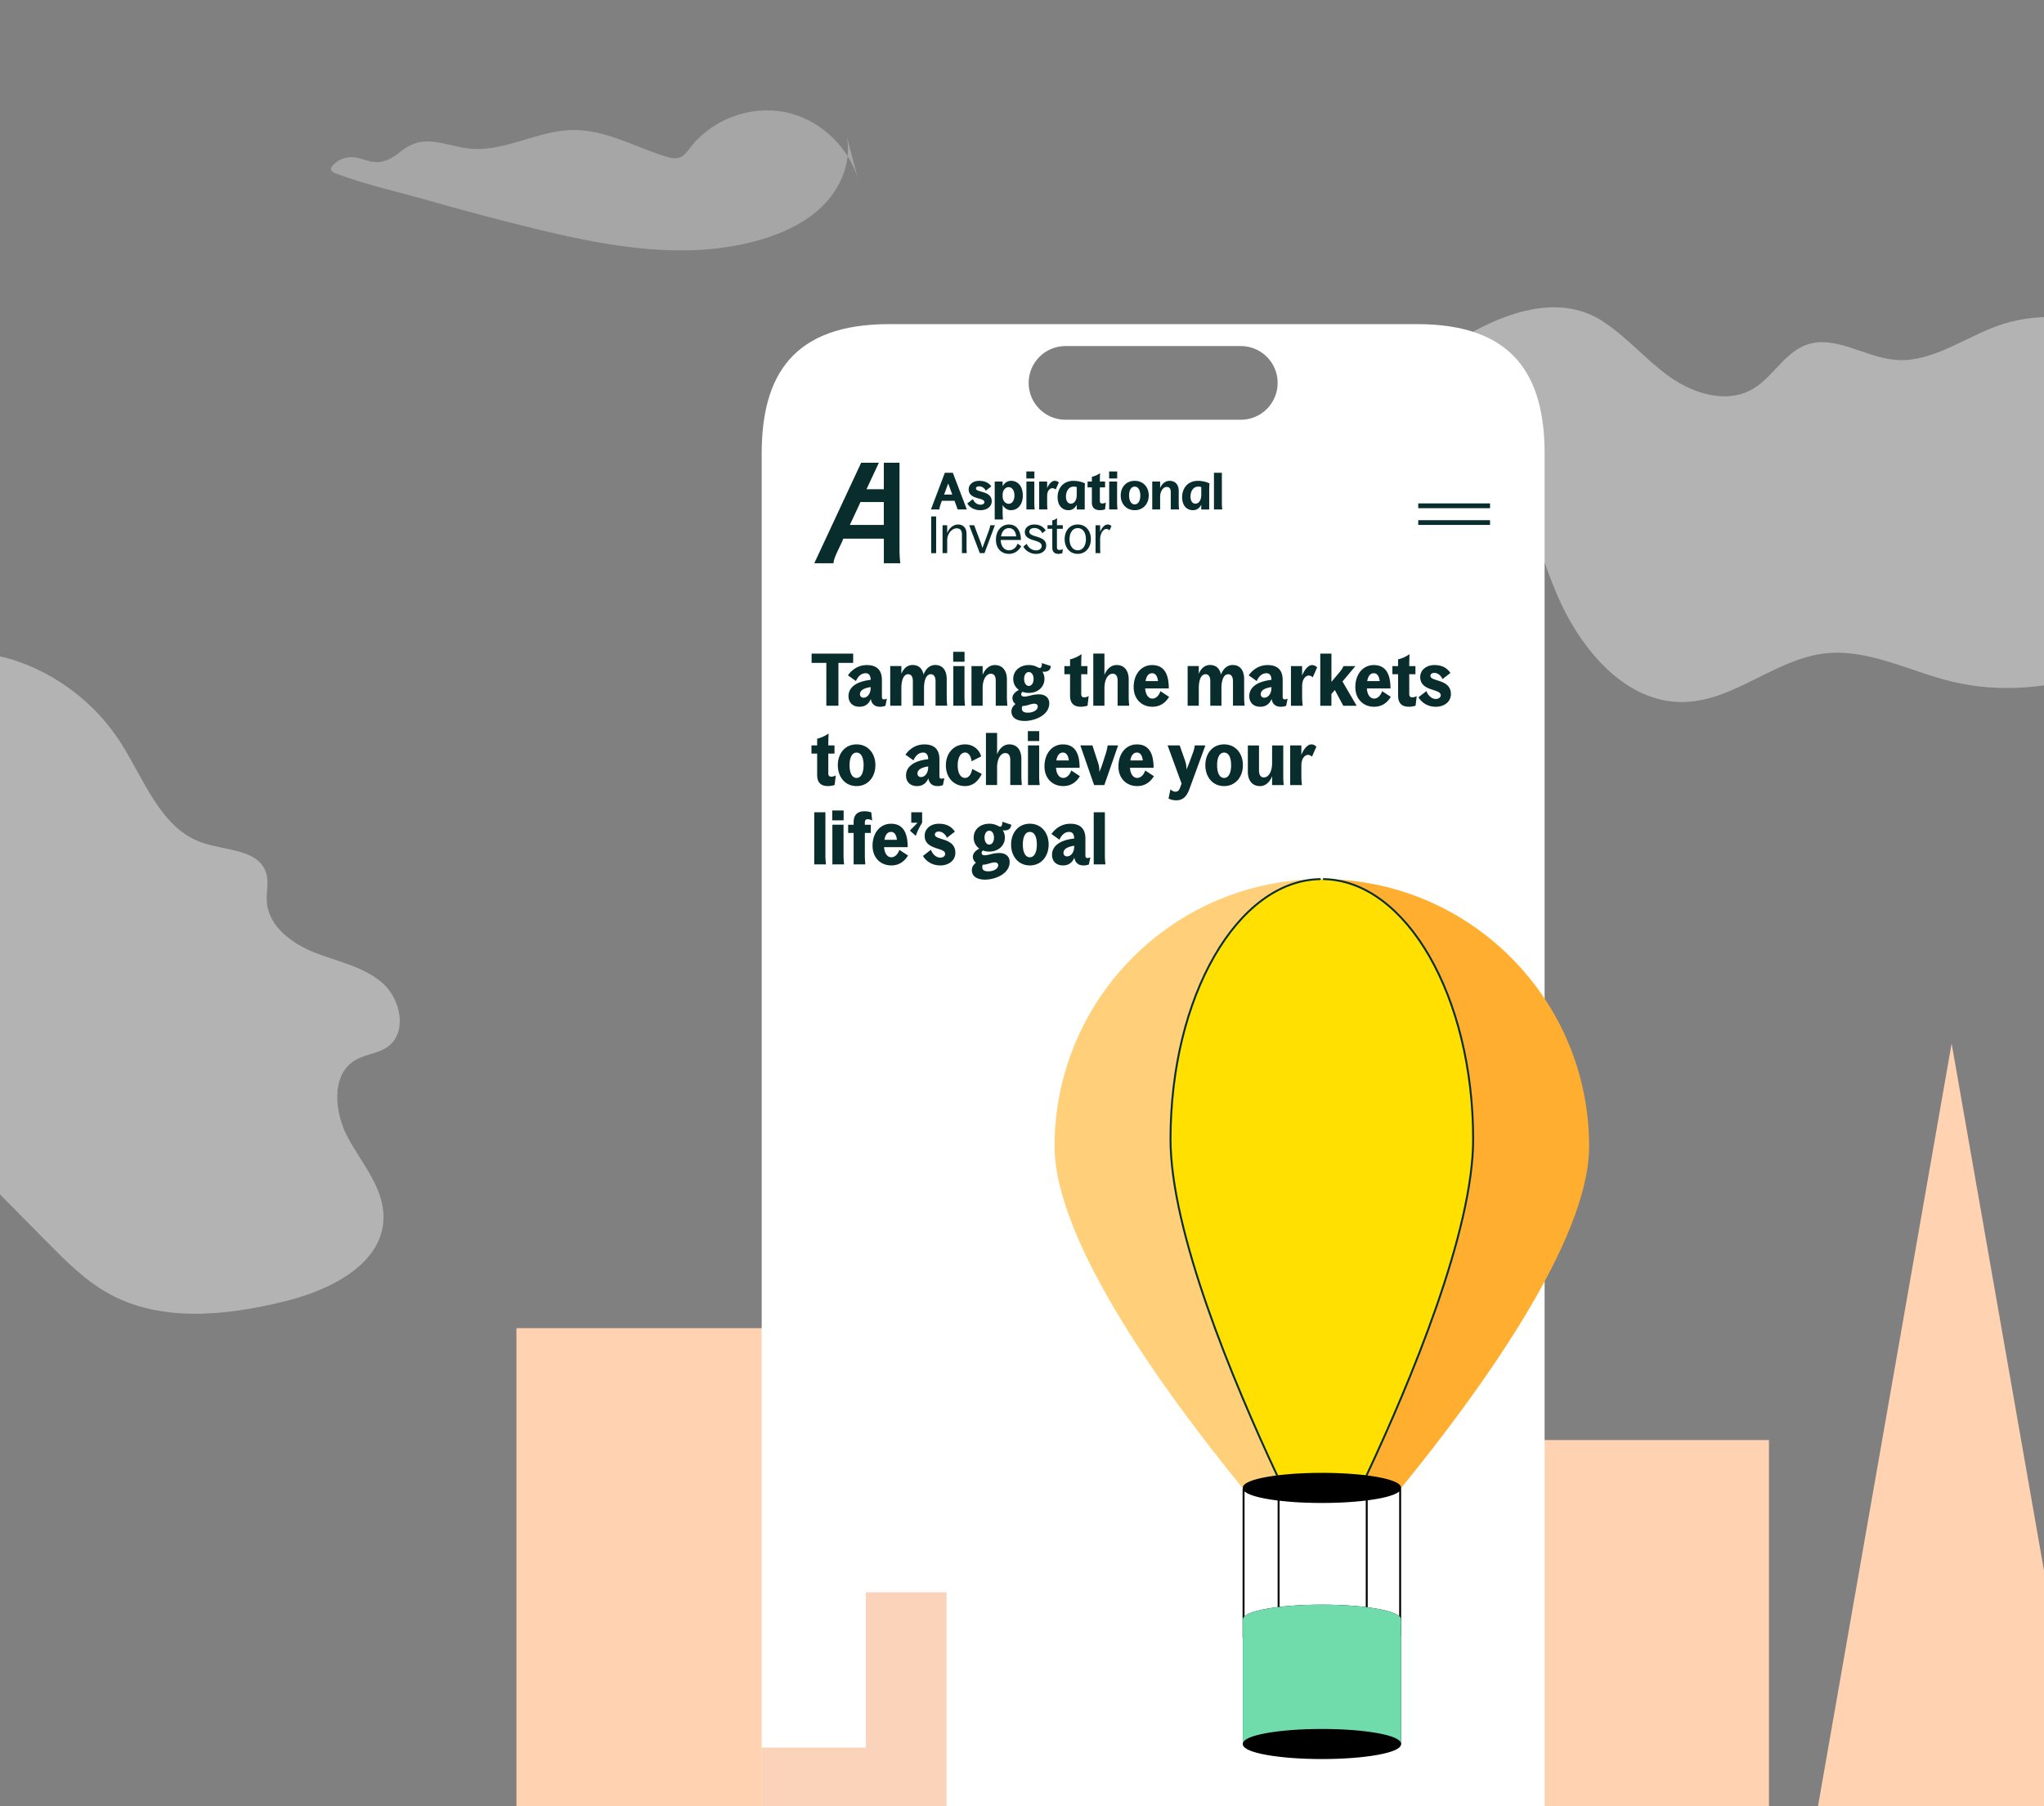 <svg xmlns="http://www.w3.org/2000/svg" width="559" height="494" fill="none" viewBox="0 0 559 494"><rect x="0" y="0" width="559" height="494" fill="#808080" stroke="none"/><path fill="#FFD3B1" d="M225.748 363.246H141.24v152.998h84.508V363.246ZM483.78 393.846h-67.591v152.998h67.591V393.846Z"/><path fill="#fff" d="M422.423 124.061V517.42c0 21.248-8.446 35.416-34.865 35.416H243.176c-26.419 0-34.865-14.168-34.865-35.416V124.061c0-21.249 8.446-35.416 34.865-35.416h144.382c26.419 0 34.865 14.167 34.865 35.416Zm-73.005-19.339c0-5.571-4.514-10.08-10.079-10.08h-47.944c-5.565 0-10.079 4.509-10.079 10.08s4.514 10.08 10.079 10.08h47.944c5.565 0 10.079-4.515 10.079-10.08Z"/><path fill="#FFAE30" d="M382.919 406.937c0-1.306-3.609-2.461-9.135-3.157-.059 0-.105-.013-.164-.019 12.212-26.046 29.268-66.928 29.268-92.16 0-39.006-18.237-70.675-40.844-71.167 40.115.282 72.552 32.896 72.552 73.083 0 25.908-30.107 67.374-51.671 93.761v-.341h-.006Z"/><path fill="#FFE000" d="M402.881 311.602c0 25.232-17.048 66.114-29.267 92.16-3.439-.427-7.599-.669-12.088-.669-4.488 0-8.695.249-12.14.675-12.212-26.045-29.267-66.934-29.267-92.159 0-39.006 18.236-70.675 40.843-71.167h1.076c22.607.492 40.843 32.161 40.843 71.167v-.007Z"/><path fill="#000" d="M373.778 403.782c5.519.702 9.135 1.851 9.135 3.156 0 1.306-3.609 2.468-9.135 3.157v-6.319.006Z"/><path fill="#000" d="M373.621 403.756a.706.706 0 0 0 .164.019v6.32c-3.471.439-7.697.695-12.251.695-4.555 0-8.459-.236-11.852-.643v-5.761a17.751 17.751 0 0 1-.288-.624c3.445-.426 7.631-.676 12.14-.676 4.508 0 8.655.25 12.087.67Z"/><path fill="#000" d="M349.673 404.387v5.762c-5.033-.604-8.564-1.582-9.364-2.717a.872.872 0 0 1-.171-.492c0-1.313 3.655-2.474 9.246-3.176.092.21.191.42.289.623Z"/><path fill="#FFCF79" d="M340.094 407.292c-21.57-26.38-51.684-67.867-51.684-93.781 0-40.187 32.437-72.801 72.552-73.083-22.607.492-40.843 32.161-40.843 71.167 0 25.232 17.055 66.121 29.267 92.16-5.591.702-9.246 1.863-9.246 3.176 0 .164.059.328.171.492l-.059.052-.151-.183h-.007Z"/><path stroke="#082D2C" stroke-linecap="round" stroke-linejoin="round" stroke-width=".525" d="M362.038 240.434c22.607.492 40.843 32.161 40.843 71.167 0 25.232-17.048 66.114-29.267 92.16M349.386 403.761c-12.212-26.046-29.267-66.935-29.267-92.16 0-39.006 18.236-70.675 40.843-71.167"/><path stroke="#000" stroke-miterlimit="10" stroke-width=".525" d="M382.91 406.938c0 1.313-3.609 2.468-9.134 3.157-3.472.439-7.698.695-12.252.695s-8.458-.236-11.851-.643c-5.033-.604-8.564-1.581-9.364-2.717a.872.872 0 0 1-.171-.492c0-1.312 3.655-2.474 9.246-3.176 3.445-.426 7.632-.676 12.14-.676 4.508 0 8.656.25 12.088.67a.706.706 0 0 0 .164.019c5.519.702 9.134 1.851 9.134 3.157v.006ZM340.094 407.188V447.913M349.675 403.776v40.725M373.778 403.664V444.389M382.919 406.746V447.471"/><path fill="#000" stroke="#000" stroke-miterlimit="10" stroke-width=".525" d="M361.534 446.831c11.811 0 21.386-1.724 21.386-3.852 0-2.127-9.575-3.852-21.386-3.852-11.812 0-21.387 1.725-21.387 3.852 0 2.128 9.575 3.852 21.387 3.852Z"/><path fill="#000" d="M340.138 443.024v33.637c0 2.127 9.574 3.852 21.386 3.852s21.386-1.725 21.386-3.852v-33.637"/><path stroke="#000" stroke-miterlimit="10" stroke-width=".525" d="M340.138 443.024v33.637c0 2.127 9.574 3.852 21.386 3.852s21.386-1.725 21.386-3.852v-33.637"/><path fill="#70DCAB" stroke="#70DCAB" stroke-miterlimit="10" stroke-width=".525" d="M382.92 442.979c0-2.126-9.574-3.852-21.386-3.852s-21.387 1.726-21.387 3.852v33.684c0 2.126 9.575 3.852 21.387 3.852 11.812 0 21.386-1.726 21.386-3.852v-33.684Z"/><path fill="#000" stroke="#000" stroke-miterlimit="10" stroke-width=".525" d="M361.534 480.829c11.811 0 21.386-1.724 21.386-3.852 0-2.127-9.575-3.852-21.386-3.852s-21.386 1.725-21.386 3.852c0 2.128 9.575 3.852 21.386 3.852Z"/><path fill="#082D2C" d="M258.394 129.297h2.192l3.819 10.034h-2.5l-.853-2.369h-3.465l-.295.8c-.197.545-.335 1.024-.394 1.575h-2.303l3.806-10.033-.007-.007Zm2.035 5.965-1.109-3.032-1.123 3.032h2.232ZM264.542 137.696l1.516-1.194c.433.997 1.221 1.529 2.107 1.529.577 0 1.05-.269 1.05-.715 0-1.319-4.299-.617-4.299-3.478 0-1.346 1.195-2.33 2.874-2.33 1.379 0 2.514.42 3.328 1.503l-1.529 1.194c-.335-.755-1.109-1.194-1.799-1.194-.531 0-.885.223-.885.577 0 1.181 4.311.532 4.311 3.498 0 1.575-1.444 2.454-3.104 2.454-1.49 0-2.822-.643-3.576-1.837l.006-.007ZM274.203 138.117v2.132c0 .565.027 1.195.112 1.825h-2.277v-10.375h2.159v1.28c.505-.913 1.345-1.477 2.27-1.477 1.995 0 3.255 1.575 3.255 4.016s-1.319 4.016-3.281 4.016c-.912 0-1.739-.544-2.244-1.417h.006Zm1.628-.328c.971 0 1.601-.912 1.601-2.277 0-1.365-.63-2.278-1.601-2.278-.912 0-1.628.952-1.628 2.022v.577c0 1.07.775 1.949 1.628 1.949v.007ZM280.687 128.949h2.204v1.923h-2.204v-1.923Zm.026 2.75h2.159v5.807c0 .565.026 1.195.111 1.825h-2.277v-7.632h.007ZM284.204 131.699h2.172v1.798c.505-1.181 1.292-1.995 2.08-1.995.446 0 .8.158 1.122.446l-.873 1.923c-.321-.236-.544-.354-.912-.354-.617 0-1.417.617-1.417 2.145v2.133c0 .643.026 1.096.098 1.529h-2.277v-7.638l.007.013ZM292.197 139.534c-1.687 0-2.96-1.247-2.96-3.577 0-2.329 1.464-4.449 4.312-4.449 1.036 0 2.29.236 3.176.702-.059.63-.072 1.135-.072 2.093v5.04h-2.179v-1.306c-.466.939-1.234 1.503-2.277 1.503v-.006Zm.669-1.785c.755 0 1.601-.676 1.601-2.455v-2.08a2.401 2.401 0 0 0-.84-.125c-1.417 0-2.106 1.379-2.106 2.737 0 1.168.531 1.923 1.345 1.923ZM298.607 137.357v-4.068h-1.181V131.7h1.181v-1.292a6.708 6.708 0 0 0 2.244-.998 39.76 39.76 0 0 0-.059 2.12v.17h1.431v1.589h-1.431v3.76c0 .492.269.643.63.643.42 0 .729-.099 1.011-.256l-.223 1.883c-.407.138-.998.21-1.378.21-1.49 0-2.232-.715-2.232-2.178l.007.006ZM303.326 128.949h2.205v1.923h-2.205v-1.923Zm.026 2.75h2.159v5.807c0 .565.026 1.195.111 1.825h-2.277v-7.632h.007ZM306.497 135.505c0-2.244 1.489-4.003 3.832-4.003s3.832 1.739 3.832 4.003c0 2.264-1.503 4.029-3.832 4.029-2.33 0-3.832-1.772-3.832-4.029Zm3.819 2.441c.971 0 1.542-.984 1.542-2.441 0-1.457-.578-2.415-1.542-2.415-.965 0-1.529.971-1.529 2.415s.577 2.441 1.529 2.441ZM315.118 131.698h2.159v1.772c.479-1.148 1.418-1.962 2.586-1.962 1.765 0 2.5 1.306 2.5 2.723v3.281c0 .565.026 1.195.098 1.825h-2.277v-4.758c0-.938-.407-1.404-1.096-1.404-1.01 0-1.811 1.194-1.811 2.762v3.4h-2.159v-7.639ZM326.249 139.534c-1.687 0-2.96-1.247-2.96-3.577 0-2.329 1.463-4.449 4.311-4.449 1.037 0 2.291.236 3.17.702-.059.63-.072 1.135-.072 2.093v5.04h-2.179v-1.306c-.459.939-1.234 1.503-2.277 1.503l.007-.006Zm.676-1.785c.754 0 1.601-.676 1.601-2.455v-2.08a2.405 2.405 0 0 0-.84-.125c-1.418 0-2.107 1.379-2.107 2.737 0 1.168.532 1.923 1.346 1.923ZM332.002 129.297h2.159v8.209c0 .558.026 1.195.112 1.825h-2.277v-10.034h.006ZM254.661 141.248h1.359v10.034h-1.359v-10.034ZM257.778 143.648h1.266v2.159c.506-1.378 1.713-2.356 2.934-2.356 1.601 0 2.355 1.083 2.355 2.553v3.452c0 .603.014 1.207.073 1.824h-1.332v-5.099c0-1.083-.447-1.686-1.444-1.686-1.181 0-2.586 1.332-2.586 3.241v3.537h-1.266v-7.631.006ZM265.048 143.649h1.365l1.765 4.659c.322.84.479 1.568.479 1.568s.295-.728.604-1.568l1.181-3.216c.184-.492.295-.925.381-1.443h1.266l-2.848 7.631h-1.28l-2.907-7.631h-.006ZM272.372 147.631c0-2.487 1.49-4.18 3.563-4.18 2.074 0 3.268 1.667 3.268 4.226h-5.512c.026 1.825 1.024 2.822 2.244 2.822 1.221 0 2.048-.853 2.343-1.837l1.024.728c-.801 1.365-1.962 2.093-3.367 2.093-1.909 0-3.563-1.305-3.563-3.845v-.007Zm5.532-.938c-.112-1.306-.801-2.257-1.962-2.257-1.162 0-1.936.853-2.172 2.257h4.141-.007ZM279.86 149.502l.926-.775c.466 1.096 1.443 1.798 2.579 1.798.853 0 1.515-.452 1.515-1.22 0-1.91-4.606-1.05-4.606-3.793 0-1.208 1.083-2.061 2.598-2.061 1.096 0 2.245.322 3.117 1.615l-.951.774c-.42-1.05-1.404-1.431-2.159-1.431-.814 0-1.378.407-1.378.998 0 1.726 4.62.886 4.62 3.806 0 1.444-1.247 2.277-2.763 2.277a4.005 4.005 0 0 1-3.498-1.982v-.006ZM287.787 149.753v-5.125h-1.306v-.984h1.306v-1.306a3.935 3.935 0 0 0 1.306-.617c-.027.643-.04 1.279-.04 1.85v.073h1.602v.984h-1.602v5.013c0 .532.223.775.657.775.367 0 .616-.072.951-.269l-.138 1.148a3.32 3.32 0 0 1-1.069.184c-1.05 0-1.667-.558-1.667-1.726ZM291.166 147.448c0-2.192 1.292-4.003 3.576-4.003s3.596 1.838 3.596 4.003c0 2.166-1.319 4.029-3.596 4.029s-3.576-1.824-3.576-4.029Zm3.582 3.052c1.418 0 2.232-1.332 2.232-3.045 0-1.713-.801-3.019-2.232-3.019-1.43 0-2.244 1.332-2.244 3.032s.814 3.032 2.244 3.032ZM299.605 143.648h1.267v1.824c.466-1.194 1.247-2.021 2.047-2.021.433 0 .729.125 1.037.447l-.531 1.181c-.282-.296-.506-.407-.886-.407-.788 0-1.667 1.207-1.667 2.749v2.146c0 .643.013 1.181.072 1.713h-1.332v-7.638l-.007.006ZM246.004 150.959v-24.398h-4.292v7.244h-4.738l3.38-7.244h-4.843l-12.816 27.482h5.25c.078-.754.262-1.352.669-2.297.361-.833.899-1.929 1.693-3.635l.308-.787h11.104v6.719h4.508a26.844 26.844 0 0 1-.217-3.084h-.006Zm-4.292-7.389h-9.292l2.513-5.394.374-.873h6.399v6.267h.006ZM407.501 137.684h-19.634v1.306h19.634v-1.306ZM407.501 142.264h-19.634v1.305h19.634v-1.305ZM225.99 193.018v-11.721h-4.029v-2.533h11.366v2.533h-4.03v11.721h-3.307Zm14.66.275c-1.358 0-2.271-.715-2.494-2.132-.498 1.214-1.437 2.132-3.09 2.132-1.897 0-3.013-1.174-3.013-2.913 0-2.054 1.634-3.944 6.064-4.443-.02-1.175-.459-1.811-1.378-1.811-1.116 0-2.034.735-2.651 2.133l-2.192-1.556c1.273-1.791 3.071-2.808 5.164-2.808 3.012 0 4.128 1.653 4.128 4.088v4.567c0 .499.138.715.558.715.197 0 .459-.039.8-.177l-.4 1.936c-.361.158-.938.276-1.496.276v-.007Zm-5.466-3.451c0 .597.38.977.977.977.958 0 1.956-.958 1.956-2.749v-.158c-1.673.236-2.933.84-2.933 1.936v-.006Zm20.671-3.583c0-1.274-.558-1.858-1.273-1.858-1.274 0-1.877 1.615-1.877 3.826v4.784h-3.052v-6.759c0-1.273-.538-1.857-1.273-1.857-1.293 0-1.87 1.673-1.87 3.826v4.783h-3.051v-10.847h3.051v2.153c.558-1.438 1.595-2.435 3.051-2.435 1.831 0 2.711 1.116 3.012 2.631.578-1.555 1.674-2.631 3.19-2.631 2.375 0 3.15 1.896 3.15 3.885v4.646c0 .8.019 1.693.137 2.592h-3.189v-6.759l-.006.02Zm4.862 6.759V182.17h3.052v8.256c0 .8.039 1.693.157 2.592h-3.209Zm-.039-12.042v-2.71h3.11v2.71h-3.11Zm5.007 12.042V182.17h3.051v2.415c.617-1.575 1.811-2.69 3.327-2.69 2.35 0 3.308 1.857 3.308 3.865v4.666c0 .8.039 1.693.137 2.592h-3.189v-6.838c0-1.332-.538-1.916-1.312-1.916-1.378 0-2.271 1.732-2.271 3.904v4.843h-3.051v.007Zm14.555 4.16c-1.956 0-3.629-.696-3.629-2.612 0-.84.44-1.496 1.115-2.014a2.01 2.01 0 0 1-.839-1.654c0-.978.8-1.693 1.771-2.211-.977-.676-1.555-1.753-1.555-3.012 0-2.212 1.811-3.787 4.265-3.787 1.838 0 2.474.801 2.993.801.459 0 .577-.578.577-1.339l2.435.801c-.039 1.135-.86 1.575-1.851 1.575-.137 0-.302-.02-.459-.04.381.578.577 1.234.577 1.995 0 2.212-1.811 3.826-4.265 3.826a4.863 4.863 0 0 1-1.732-.302c-.197.177-.361.4-.361.696 0 .361.275.616.879.616 1.037 0 2.113-.616 3.97-.616 1.733 0 2.828.938 2.828 2.454 0 3.307-4.068 4.823-6.719 4.823Zm-.775-3.386c0 .84.696 1.116 1.615 1.116 1.496 0 2.73-.696 2.73-1.674 0-.479-.342-.774-.939-.774-.997 0-1.955.617-3.268.636-.098.217-.138.44-.138.696Zm.617-8.111c0 1.116.538 1.916 1.293 1.916.755 0 1.293-.794 1.293-1.916 0-1.122-.558-1.877-1.293-1.877-.735 0-1.293.755-1.293 1.877Zm15.533 7.612c-2.034 0-2.973-1.037-2.973-3.091v-5.801h-1.555v-2.231h1.555v-1.837c1.214-.302 2.153-.755 3.131-1.418a73.84 73.84 0 0 0-.079 3.012v.243h1.693v2.231h-1.693v5.401c0 .696.361.919.754.919.539 0 .939-.138 1.293-.361l-.321 2.631c-.519.197-1.313.302-1.812.302h.007Zm10.04-7.12c0-1.332-.558-1.916-1.338-1.916-1.379 0-2.271 1.732-2.271 3.905v4.842h-3.051v-14.253h3.051v5.841c.617-1.575 1.792-2.71 3.327-2.71 2.349 0 3.307 1.857 3.307 3.865v4.665c0 .801.04 1.693.138 2.592h-3.169v-6.837l.006.006Zm9.509 7.12c-2.933 0-5.125-2.093-5.125-5.381 0-3.511 2.073-6.017 5.04-6.017 3.53 0 4.567 2.828 4.567 6.398h-6.457c.118 1.752.918 2.769 1.975 2.769 1.056 0 1.85-.958 2.192-2.034l2.369 1.555c-1.155 1.916-2.77 2.71-4.568 2.71h.007Zm-1.877-7.015h3.406c-.158-1.378-.696-2.152-1.614-2.152-.919 0-1.556.735-1.792 2.152Zm23.9-.019c0-1.274-.558-1.858-1.273-1.858-1.273 0-1.871 1.615-1.871 3.826v4.784h-3.051v-6.759c0-1.273-.538-1.857-1.273-1.857-1.293 0-1.87 1.673-1.87 3.826v4.783h-3.052v-10.847h3.052v2.153c.557-1.438 1.594-2.435 3.051-2.435 1.831 0 2.71 1.116 3.012 2.631.578-1.555 1.674-2.631 3.189-2.631 2.369 0 3.15 1.896 3.15 3.885v4.646c0 .8.02 1.693.138 2.592H337.2v-6.759l-.013.02Zm13.065 7.034c-1.358 0-2.27-.715-2.494-2.132-.498 1.214-1.437 2.132-3.09 2.132-1.897 0-3.012-1.174-3.012-2.913 0-2.054 1.634-3.944 6.063-4.443-.02-1.175-.459-1.811-1.378-1.811-1.116 0-2.034.735-2.651 2.133l-2.192-1.556c1.273-1.791 3.071-2.808 5.164-2.808 3.013 0 4.128 1.653 4.128 4.088v4.567c0 .499.138.715.558.715.197 0 .459-.039.794-.177l-.4 1.936c-.361.158-.939.276-1.497.276l.007-.007Zm-5.466-3.451c0 .597.38.977.977.977.959 0 1.956-.958 1.956-2.749v-.158c-1.673.236-2.927.84-2.927 1.936l-.006-.006Zm8.268 3.176V182.17h3.052v2.592c.636-1.594 1.693-2.867 2.71-2.867.538 0 .978.197 1.397.636l-1.194 2.71c-.42-.341-.695-.479-1.115-.479-.676 0-1.792.755-1.792 2.934v2.73c0 .8.039 1.693.158 2.592h-3.216Zm8.019 0v-14.254h3.052v7.718l2.25-2.671c.276-.322.775-.998 1.057-1.634h3.248l-3.53 4.206 3.865 6.641h-3.649l-2.31-4.305-.938 1.096v3.209h-3.051l.006-.006Zm14.713.275c-2.934 0-5.125-2.093-5.125-5.381 0-3.511 2.073-6.017 5.046-6.017 3.53 0 4.567 2.828 4.567 6.398h-6.457c.118 1.752.919 2.769 1.975 2.769 1.057 0 1.851-.958 2.192-2.034l2.375 1.555c-1.154 1.916-2.769 2.71-4.567 2.71h-.006Zm-1.871-7.015h3.406c-.157-1.378-.695-2.152-1.614-2.152-.919 0-1.555.735-1.792 2.152Zm11.412 7.015c-2.034 0-2.973-1.037-2.973-3.091v-5.801h-1.555v-2.231h1.555v-1.837c1.214-.302 2.153-.755 3.131-1.418a73.84 73.84 0 0 0-.079 3.012v.243h1.693v2.231h-1.693v5.401c0 .696.361.919.754.919.539 0 .939-.138 1.293-.361l-.321 2.631c-.519.197-1.313.302-1.811.302h.006Zm7.324 0c-2.035 0-3.748-.978-4.725-2.592l2.172-1.693c.499 1.293 1.476 2.153 2.592 2.153.695 0 1.319-.381 1.319-1.037 0-1.857-5.604-.939-5.604-4.961 0-1.857 1.594-3.268 3.865-3.268 1.955 0 3.347.636 4.403 2.152l-2.192 1.693c-.42-1.096-1.397-1.713-2.211-1.713-.637 0-1.076.322-1.076.821 0 1.634 5.604.794 5.604 4.98 0 2.212-1.936 3.472-4.147 3.472v-.007Zm-166.202 21.695c-2.034 0-2.972-1.037-2.972-3.091v-5.801h-1.556v-2.231h1.556v-1.837c1.214-.302 2.152-.755 3.13-1.418-.04.958-.079 2.015-.079 3.012v.243h1.693v2.231h-1.693v5.401c0 .695.361.919.755.919a2.31 2.31 0 0 0 1.292-.361l-.321 2.631c-.518.197-1.319.302-1.811.302h.006Zm7.809 0c-3.15 0-5.125-2.513-5.125-5.722 0-3.209 1.995-5.683 5.125-5.683 3.131 0 5.145 2.474 5.145 5.683 0 3.209-2.014 5.722-5.145 5.722Zm-1.916-5.716c0 2.133.696 3.491 1.916 3.491 1.221 0 1.917-1.358 1.917-3.491s-.676-3.445-1.917-3.445c-1.24 0-1.916 1.358-1.916 3.445Zm24.038 5.716c-1.359 0-2.271-.715-2.494-2.133-.499 1.214-1.437 2.133-3.091 2.133-1.896 0-3.012-1.175-3.012-2.914 0-2.054 1.634-3.944 6.064-4.442-.02-1.175-.46-1.811-1.379-1.811-1.115 0-2.034.734-2.651 2.132l-2.191-1.555c1.273-1.792 3.071-2.809 5.164-2.809 3.012 0 4.128 1.654 4.128 4.089v4.567c0 .499.137.715.557.715.197 0 .46-.039.794-.177l-.4 1.936c-.361.157-.938.275-1.496.275l.007-.006Zm-5.467-3.445c0 .597.381.978.978.978.958 0 1.956-.959 1.956-2.75v-.158c-1.674.237-2.934.84-2.934 1.936v-.006Zm13.033 3.445c-3.13 0-5.263-2.349-5.263-5.663s2.133-5.742 5.263-5.742c2.172 0 3.845 1.358 4.383 3.287l-2.611 1.333c-.217-1.477-.84-2.389-1.772-2.389-1.234 0-2.034 1.378-2.034 3.511 0 2.132.794 3.432 2.034 3.432.978 0 1.693-1.017 1.936-2.455l2.611 1.359c-.918 1.955-2.434 3.327-4.547 3.327Zm12.35-7.114c0-1.332-.558-1.916-1.339-1.916-1.378 0-2.27 1.733-2.27 3.905v4.843h-3.052v-14.253h3.052v5.84c.617-1.575 1.791-2.71 3.327-2.71 2.349 0 3.307 1.857 3.307 3.865v4.666c0 .8.039 1.693.138 2.592h-3.17v-6.838l.007.006Zm4.843 6.838v-10.847h3.051v8.255c0 .801.04 1.693.158 2.592h-3.209Zm-.04-12.041v-2.711h3.111v2.711h-3.111Zm9.673 12.317c-2.933 0-5.125-2.093-5.125-5.381 0-3.511 2.074-6.018 5.04-6.018 3.53 0 4.567 2.829 4.567 6.399h-6.457c.118 1.752.919 2.769 1.975 2.769 1.057 0 1.851-.958 2.192-2.035l2.375 1.556c-1.155 1.916-2.769 2.71-4.567 2.71Zm-1.877-7.015h3.406c-.157-1.378-.695-2.152-1.614-2.152-.919 0-1.555.734-1.792 2.152Zm10.323 6.739-3.767-10.847h3.307l1.575 4.843c.401 1.214.322 2.434.322 2.434s.518-1.174.899-2.395l.84-2.592c.256-.859.439-1.535.518-2.29h2.868l-3.767 10.847h-2.795Zm11.779.276c-2.933 0-5.125-2.093-5.125-5.381 0-3.511 2.073-6.018 5.046-6.018 3.531 0 4.567 2.829 4.567 6.399h-6.457c.118 1.752.919 2.769 1.975 2.769 1.057 0 1.851-.958 2.192-2.035l2.376 1.556c-1.155 1.916-2.77 2.71-4.568 2.71h-.006Zm-1.87-7.015h3.405c-.157-1.378-.695-2.152-1.614-2.152-.919 0-1.555.734-1.791 2.152Zm12.481 10.906c-.696 0-1.595-.216-2.034-.498l.518-2.494c.4.381.86.636 1.378.636.637 0 .998-.38 1.254-1.095l.42-1.116-3.826-10.447h3.307l1.457 4.147c.44 1.214.4 2.435.4 2.435s.519-1.155.958-2.376l.821-2.231c.262-.715.38-1.214.498-1.975h2.894l-4.403 12.022c-.801 2.133-1.877 2.992-3.629 2.992h-.013Zm13.157-3.891c-3.15 0-5.125-2.513-5.125-5.722 0-3.209 1.995-5.683 5.125-5.683s5.145 2.474 5.145 5.683c0 3.209-2.015 5.722-5.145 5.722Zm-1.909-5.716c0 2.133.695 3.491 1.916 3.491 1.22 0 1.916-1.358 1.916-3.491s-.676-3.445-1.916-3.445c-1.24 0-1.916 1.358-1.916 3.445Zm11.451 1.431c0 1.319.538 1.916 1.319 1.916 1.378 0 2.27-1.693 2.27-3.924v-4.823h3.052v8.255c0 .8.019 1.693.137 2.592h-3.189v-2.435c-.617 1.595-1.772 2.71-3.307 2.71-2.349 0-3.327-1.85-3.327-3.865v-7.257h3.051v6.837l-.006-.006Zm8.537 4.009v-10.847h3.052v2.592c.636-1.595 1.693-2.868 2.71-2.868.538 0 .978.197 1.397.637l-1.194 2.71c-.42-.341-.695-.479-1.115-.479-.676 0-1.792.755-1.792 2.933v2.73c0 .801.039 1.693.158 2.592h-3.216Zm-130.161 21.695v-14.253h3.051v11.661c0 .8.039 1.693.158 2.592h-3.209Zm4.961 0V225.56h3.051v8.255c0 .8.039 1.693.158 2.592h-3.209Zm-.04-12.042v-2.71h3.111v2.71h-3.111Zm4.351 3.432v-2.231h1.496v-.617c0-1.476.499-3.071 2.993-3.071.735 0 1.292.118 1.837.302l.236 2.251c-.4-.263-.82-.381-1.214-.381-.538 0-.781.322-.781.86v.656h1.634v2.231h-1.634v6.018c0 .8.04 1.693.138 2.592h-3.209v-8.61h-1.496Zm11.799 8.892c-2.927 0-5.125-2.093-5.125-5.381 0-3.511 2.073-6.017 5.046-6.017 3.531 0 4.567 2.828 4.567 6.398h-6.457c.118 1.752.919 2.769 1.975 2.769 1.057 0 1.858-.958 2.192-2.034l2.376 1.555c-1.155 1.916-2.77 2.71-4.568 2.71h-.006Zm-1.87-7.015h3.405c-.157-1.378-.695-2.152-1.614-2.152-.919 0-1.555.735-1.791 2.152Zm8.563-1.076-1.614-1.437 2.113-2.153h-1.732v-2.848h2.972v2.848c-.715 1.155-1.312 2.35-1.732 3.59h-.007Zm6.687 8.091c-2.034 0-3.747-.978-4.725-2.592l2.173-1.693c.498 1.293 1.476 2.152 2.592 2.152.695 0 1.312-.38 1.312-1.036 0-1.858-5.604-.939-5.604-4.961 0-1.858 1.595-3.268 3.865-3.268 1.956 0 3.347.636 4.403 2.152l-2.191 1.693c-.42-1.096-1.398-1.713-2.212-1.713-.636 0-1.076.322-1.076.821 0 1.634 5.604.794 5.604 4.98 0 2.212-1.936 3.472-4.147 3.472l.006-.007Zm12.285 3.885c-1.956 0-3.629-.696-3.629-2.612 0-.84.439-1.496 1.115-2.014a2.01 2.01 0 0 1-.84-1.654c0-.978.794-1.693 1.772-2.212-.978-.675-1.555-1.752-1.555-3.012 0-2.211 1.811-3.786 4.265-3.786 1.831 0 2.474.801 2.993.801.459 0 .577-.578.577-1.339l2.435.801c-.04 1.135-.86 1.574-1.857 1.574-.138 0-.302-.019-.46-.039.381.578.578 1.234.578 1.995 0 2.211-1.811 3.826-4.266 3.826a4.867 4.867 0 0 1-1.732-.302c-.197.177-.361.4-.361.696 0 .36.282.616.879.616 1.037 0 2.113-.616 3.964-.616 1.732 0 2.828.938 2.828 2.454 0 3.307-4.068 4.823-6.719 4.823h.013Zm-.781-3.386c0 .84.695 1.115 1.614 1.115 1.496 0 2.73-.695 2.73-1.673 0-.479-.341-.774-.938-.774-.998 0-1.956.617-3.268.636-.099.217-.138.44-.138.696Zm.617-8.118c0 1.116.538 1.917 1.292 1.917.755 0 1.293-.794 1.293-1.917 0-1.122-.558-1.876-1.293-1.876-.735 0-1.292.754-1.292 1.876Zm12.389 7.619c-3.15 0-5.125-2.513-5.125-5.722 0-3.209 1.995-5.683 5.125-5.683s5.145 2.474 5.145 5.683c0 3.209-2.015 5.722-5.145 5.722Zm-1.916-5.722c0 2.133.696 3.491 1.916 3.491 1.221 0 1.916-1.358 1.916-3.491s-.676-3.445-1.916-3.445c-1.24 0-1.916 1.358-1.916 3.445Zm16.576 5.722c-1.358 0-2.27-.715-2.494-2.133-.498 1.214-1.437 2.133-3.09 2.133-1.897 0-3.012-1.174-3.012-2.913 0-2.054 1.634-3.944 6.063-4.443-.02-1.175-.459-1.811-1.378-1.811-1.116 0-2.034.735-2.651 2.132l-2.192-1.555c1.273-1.791 3.071-2.808 5.165-2.808 3.012 0 4.127 1.653 4.127 4.088v4.567c0 .499.138.715.558.715.197 0 .459-.039.794-.177l-.4 1.936c-.361.158-.939.276-1.496.276l.006-.007Zm-5.46-3.452c0 .598.381.978.978.978.958 0 1.956-.958 1.956-2.749v-.158c-1.674.236-2.934.84-2.934 1.936v-.007Zm8.269 3.17v-14.253h3.051v11.661c0 .8.04 1.693.158 2.592h-3.209Z"/><path fill="#FBD3BA" stroke="#FBD3BA" stroke-miterlimit="10" stroke-width=".525" d="M242.147 478.236h-33.651v61.948h33.651v-61.948Z"/><path fill="#FBD3BA" stroke="#FBD3BA" stroke-miterlimit="10" stroke-width=".525" d="M258.598 435.746h-21.531v104.431h21.531V435.746Z"/><path fill="#FFD3B1" d="m533.738 638.88-52.695-52.694 52.695-300.799 52.701 300.799-52.701 52.694Z"/><path fill="#fff" fill-opacity=".3" d="M235.064 50.542c-2.189-9.629-10.269-17.657-19.913-19.772-9.642-2.122-20.348 1.776-26.377 9.597-.804 1.048-1.605 2.213-2.832 2.685-1.266.49-2.691.129-3.988-.28-8.472-2.685-16.608-7.385-25.495-7.205-9.952.2-19.422 6.562-29.24 4.917-7.152-1.197-11.741-3.9-17.924 1.176-1.856 1.527-4.125 2.767-6.532 2.672-2.158-.082-4.169-1.226-6.325-1.341a6.888 6.888 0 0 0-5.465 2.292c-.255.292-.5.648-.454 1.033.063.554.667.859 1.19 1.06 8.418 3.193 17.305 5.119 25.939 7.582a782.912 782.912 0 0 0 27.36 7.27c20.826 5.132 42.927 9.362 63.47 3.181 6.673-2.01 13.193-5.222 17.789-10.458 4.603-5.234 6.985-12.755 4.85-19.394"/><path fill="#fff" fill-opacity=".4" d="M438.173 87.783c6.733 4.31 11.934 10.64 18.453 15.267 6.518 4.625 15.451 7.388 22.439 3.498 5.676-3.158 8.85-10.048 14.969-12.238 7.791-2.794 15.841 3.317 24.086 4.09 9.722.914 18.364-5.573 27.499-9.033 21.91-8.29 49.347 3.517 58.385 25.125 7.355-.211 14.974-.378 21.743 2.496 6.77 2.881 12.458 9.706 11.546 17.002-.746 5.989-5.475 10.578-9.929 14.645-5.281 4.832-10.575 9.668-16.142 14.169-21.779 17.603-50.32 30.203-77.524 23.578-11.607-2.827-22.866-9.07-34.731-7.664-13.486 1.596-24.646 12.861-38.217 13.277-16.266.5-28.695-14.622-35.034-29.609-6.339-14.986-9.755-31.843-20.745-43.852-9.212-10.066-16.546-20.295-.935-28.439 10.568-5.515 23.455-9.165 34.142-2.32l-.005.008ZM-16.95 309.482c9.912 10.048 19.824 20.086 29.736 30.134 5.169 5.237 10.426 10.542 16.856 14.121 14.431 8.03 32.276 6.11 48.318 2.153 12.337-3.045 26.758-10.145 26.923-22.859.107-8.002-5.741-14.616-9.601-21.628-3.85-7.012-4.937-17.506 1.988-21.521 2.706-1.571 6.1-1.727 8.67-3.521 5.538-3.879 3.744-13.103-1.357-17.535-5.102-4.442-12.094-5.78-18.389-8.244-6.294-2.463-12.744-7.177-13.22-13.927-.183-2.648.593-5.402-.203-7.933-1.998-6.363-10.872-6.081-17.205-8.157-11.638-3.802-16.08-17.428-22.724-27.709-6.779-10.484-17.253-18.534-29.144-22.355-8.486-2.735-19.455-2.531-24.392 4.888 1.64 4.452 3.288 8.904 4.927 13.355-3.142 8.176-6.081 21.938-9.233 30.114"/></svg>